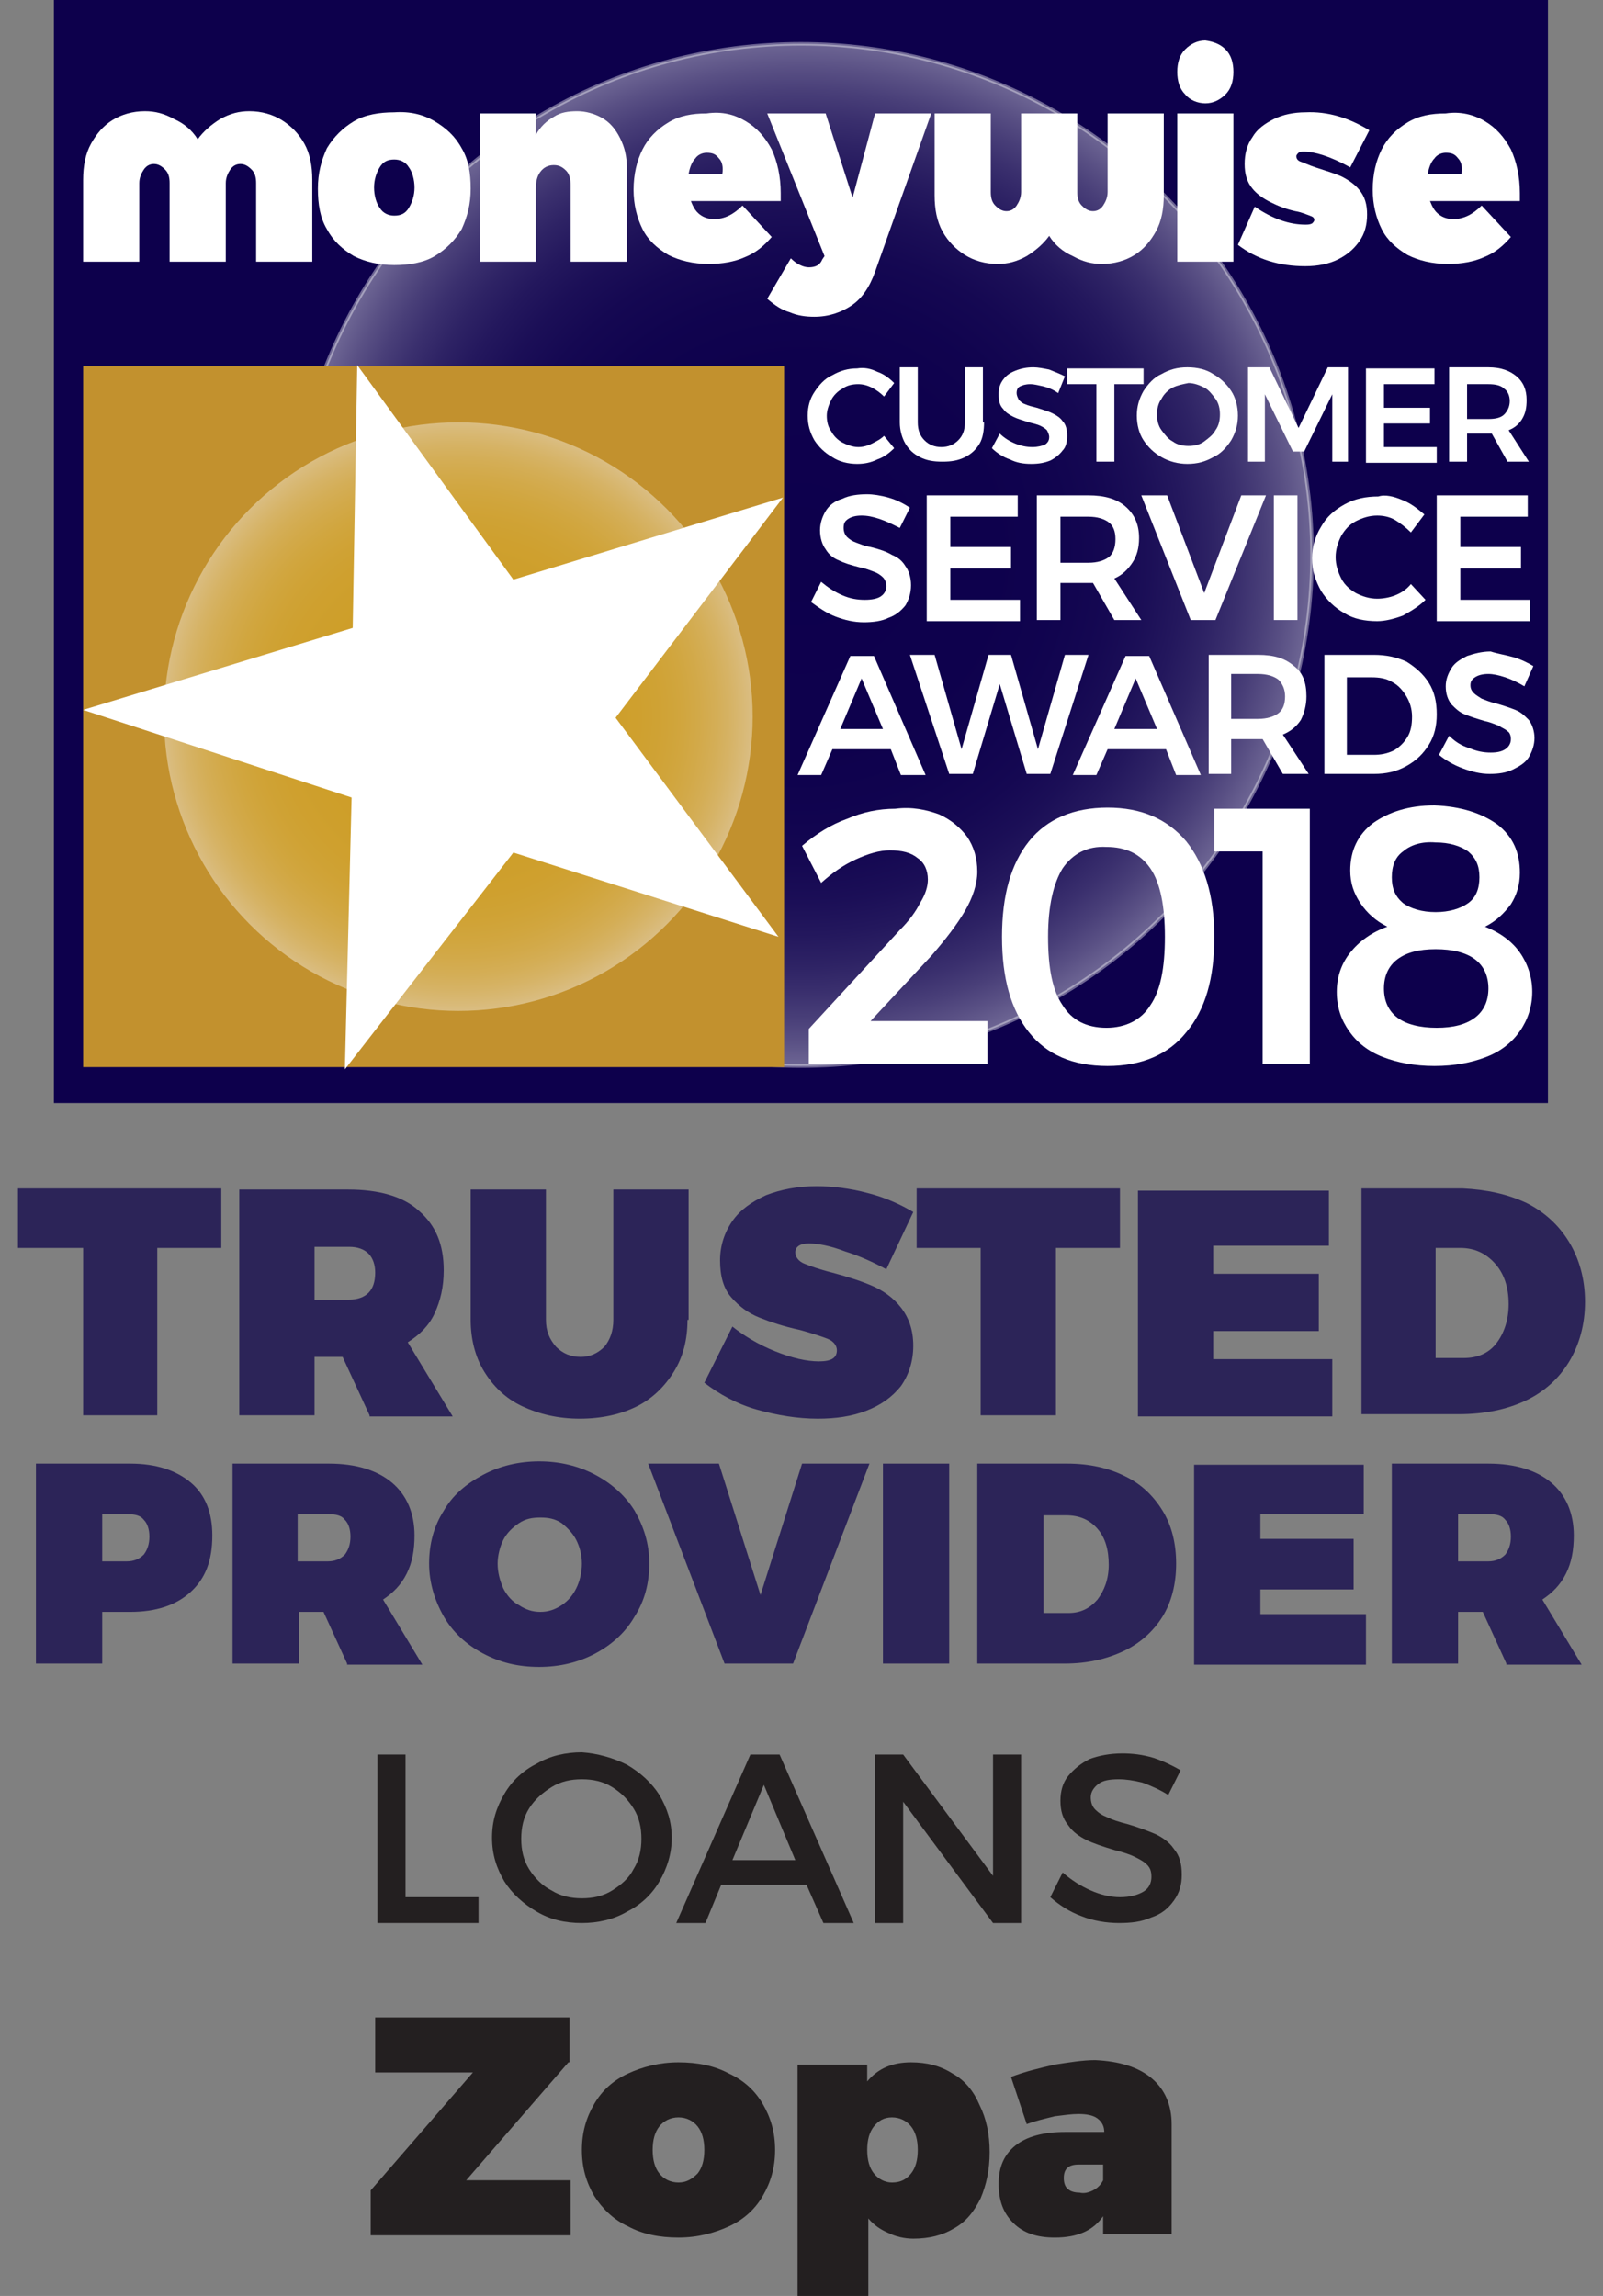 <?xml version="1.0" encoding="utf-8"?>
<svg xmlns="http://www.w3.org/2000/svg" xmlns:xlink="http://www.w3.org/1999/xlink" enable-background="new 0 0 142.7 204.4" height="204.4" viewBox="0 0 142.7 204.4" width="142.7">
  <rect x="0" y="0" width="142.7" height="204.4" fill="#808080" stroke="none"/>
  <linearGradient id="a">
    <stop offset="0" stop-color="#0d004c"/>
    <stop offset=".373" stop-color="#0f024d"/>
    <stop offset=".507" stop-color="#150952"/>
    <stop offset=".603" stop-color="#20145a"/>
    <stop offset=".68" stop-color="#302566"/>
    <stop offset=".746" stop-color="#453b76"/>
    <stop offset=".805" stop-color="#5f5789"/>
    <stop offset=".858" stop-color="#7e77a0"/>
    <stop offset=".907" stop-color="#a29dba"/>
    <stop offset=".952" stop-color="#cbc8d8"/>
    <stop offset=".993" stop-color="#f6f6f9"/>
    <stop offset="1" stop-color="#fff"/>
  </linearGradient>
  <radialGradient id="b" cx="71.343" cy="49.369" gradientUnits="userSpaceOnUse" r="45.513" xlink:href="#a"/>
  <radialGradient id="c" cx="71.343" cy="49.369" gradientUnits="userSpaceOnUse" r="45.668" xlink:href="#a"/>
  <radialGradient id="d" cx="40.763" cy="63.801" gradientUnits="userSpaceOnUse" r="26.204">
    <stop offset="0" stop-color="#e0b01b"/>
    <stop offset=".381" stop-color="#e0b11d"/>
    <stop offset=".518" stop-color="#e1b324"/>
    <stop offset=".616" stop-color="#e3b72f"/>
    <stop offset=".696" stop-color="#e5bd40"/>
    <stop offset=".763" stop-color="#e8c556"/>
    <stop offset=".823" stop-color="#ecce72"/>
    <stop offset=".878" stop-color="#f0d992"/>
    <stop offset=".928" stop-color="#f5e6b8"/>
    <stop offset=".972" stop-color="#fbf5e1"/>
    <stop offset="1" stop-color="#fff"/>
  </radialGradient>
  <path d="m50.6 183.6-9.1 10.5h9.3v4.9h-17.8v-4l9.1-10.5h-8.7v-4.9h17.3v4z" fill="#231f20"/>
  <path d="m64.9 184.6c1.3.6 2.3 1.5 3 2.7s1.1 2.5 1.1 4.1-.4 2.9-1.1 4.1-1.7 2.1-3 2.7-2.8 1-4.5 1-3.2-.3-4.5-1c-1.3-.6-2.3-1.6-3-2.7-.7-1.2-1.1-2.5-1.1-4.1s.4-2.9 1.1-4.1 1.7-2.1 3-2.7 2.8-1 4.5-1 3.2.3 4.5 1zm-6.2 4.7c-.4.5-.6 1.2-.6 2.1s.2 1.6.6 2.1 1 .8 1.7.8 1.2-.3 1.7-.8c.4-.5.6-1.2.6-2.1s-.2-1.6-.6-2.1-1-.8-1.7-.8-1.3.3-1.7.8z" fill="#231f20"/>
  <path d="m84.8 184.6c1.1.6 1.9 1.6 2.4 2.8.6 1.2.9 2.6.9 4.2s-.3 2.9-.8 4.1c-.6 1.2-1.3 2.1-2.4 2.7-1 .6-2.2.9-3.6.9-.8 0-1.6-.2-2.2-.5-.7-.3-1.3-.7-1.8-1.3v6.9h-6.3v-20.6h6.2v1.5c1-1.2 2.3-1.7 3.9-1.7 1.4 0 2.6.3 3.7 1zm-3.7 8.9c.4-.5.6-1.2.6-2.1s-.2-1.6-.6-2.1-1-.8-1.7-.8-1.2.3-1.6.8-.6 1.2-.6 2.1.2 1.6.6 2.1 1 .8 1.6.8c.8 0 1.3-.3 1.7-.8z" fill="#231f20"/>
  <path d="m102.5 185c1.2 1 1.8 2.4 1.8 4.1v9.8h-6.1v-1.6c-.9 1.3-2.3 1.9-4.3 1.9-1.6 0-2.8-.4-3.7-1.3s-1.3-2-1.3-3.5.5-2.6 1.5-3.4 2.5-1.2 4.4-1.2h3.5c0-.5-.2-.9-.6-1.2s-1-.4-1.7-.4c-.6 0-1.3.1-2.1.2-.8.2-1.7.4-2.5.7l-1.4-4.2c1.3-.5 2.6-.8 3.9-1.1 1.3-.2 2.5-.4 3.6-.4 2.1.1 3.8.6 5 1.6zm-5.2 10c.4-.2.7-.5.9-.9v-1.4h-2.2c-.9 0-1.3.4-1.3 1.2 0 .4.1.8.4 1 .2.2.6.3 1 .3.4.1.8 0 1.2-.2z" fill="#231f20"/>
  <path d="m36.1 168.9h6.5v2.3h-9v-15h2.5z" fill="#231f20"/>
  <path d="m55.8 157.1c1.2.7 2.2 1.6 2.9 2.7.7 1.2 1.1 2.4 1.1 3.8s-.4 2.7-1.1 3.9-1.7 2.1-2.9 2.7c-1.2.7-2.6 1-4 1-1.5 0-2.8-.3-4-1s-2.2-1.6-2.9-2.7c-.7-1.2-1.1-2.4-1.1-3.9s.4-2.7 1.1-3.9 1.7-2.1 2.9-2.7c1.2-.7 2.6-1 4-1 1.4.1 2.8.5 4 1.1zm-6.7 2c-.8.5-1.5 1.1-2 1.9s-.7 1.7-.7 2.7.2 1.9.7 2.7 1.2 1.5 2 1.9c.8.5 1.7.7 2.7.7s1.9-.2 2.7-.7 1.5-1.1 1.9-1.9c.5-.8.7-1.7.7-2.7s-.2-1.9-.7-2.7-1.1-1.4-1.9-1.9-1.7-.7-2.7-.7-1.9.2-2.7.7z" fill="#231f20"/>
  <path d="m71.8 167.8h-7.6l-1.4 3.4h-2.6l6.6-15h2.6l6.6 15h-2.7zm-1-2.2-2.8-6.7-2.8 6.7z" fill="#231f20"/>
  <path d="m90.9 171.2h-2.5l-8-10.8v10.8h-2.5v-15h2.5l8 10.8v-10.8h2.5z" fill="#231f20"/>
  <path d="m102.7 156.5c.9.3 1.7.7 2.4 1.1l-1.1 2.2c-.8-.5-1.5-.8-2.3-1.1-.8-.2-1.5-.3-2.1-.3-.8 0-1.4.1-1.8.4s-.7.7-.7 1.2c0 .4.1.8.4 1.1s.6.5 1.1.7c.4.2 1 .4 1.8.6 1 .3 1.8.6 2.5.9.6.3 1.2.7 1.6 1.3.5.6.7 1.3.7 2.3 0 .9-.2 1.6-.7 2.3s-1.1 1.2-2 1.5c-.9.4-1.8.5-2.9.5s-2.3-.2-3.3-.6c-1.1-.4-2-1-2.8-1.7l1.1-2.2c.8.7 1.6 1.2 2.5 1.6s1.8.6 2.6.6c.9 0 1.6-.2 2.1-.5s.7-.8.7-1.3-.1-.8-.4-1.1-.7-.5-1.1-.7-1-.4-1.8-.6c-1-.3-1.9-.6-2.5-.9s-1.2-.7-1.6-1.3c-.5-.6-.7-1.3-.7-2.2 0-.8.2-1.6.7-2.2s1.1-1.1 1.9-1.5c.8-.3 1.8-.5 2.9-.5.9 0 1.8.1 2.8.4z" fill="#231f20"/>
  <path d="m19.8 111.1h-5.8v14.9h-6.6v-14.9h-5.8v-5.3h18.1v5.3z" fill="#2c2458"/>
  <path d="m32.9 126-2.4-5.2h-2.5v5.2h-6.7v-20.1h9.7c2.7 0 4.9.6 6.3 1.9 1.5 1.3 2.2 3 2.2 5.3 0 1.5-.3 2.7-.8 3.8s-1.3 1.9-2.4 2.6l4 6.6h-7.4zm-4.9-10.3h3.1c.7 0 1.3-.2 1.7-.6s.6-1 .6-1.8c0-.7-.2-1.3-.6-1.7s-1-.6-1.7-.6h-3.1z" fill="#2c2458"/>
  <path d="m61.2 117.5c0 1.8-.4 3.3-1.2 4.6s-1.9 2.4-3.3 3.1-3.1 1.1-5.1 1.1c-1.9 0-3.6-.4-5.1-1.1s-2.6-1.8-3.4-3.1-1.2-2.9-1.2-4.6v-11.6h6.7v11.6c0 1 .3 1.7.9 2.4.6.6 1.3.9 2.2.9.8 0 1.5-.3 2.1-.9.5-.6.8-1.4.8-2.4v-11.6h6.7v11.6z" fill="#2c2458"/>
  <path d="m77.2 106.2c1.6.4 2.9 1 4.1 1.7l-2.4 5.1c-1.1-.6-2.4-1.2-3.7-1.6-1.3-.5-2.4-.7-3.2-.7s-1.2.3-1.2.8c0 .4.3.8.8 1s1.3.5 2.5.8c1.5.4 2.7.8 3.6 1.2s1.8 1 2.5 1.9 1.1 2 1.1 3.4-.4 2.6-1.1 3.6c-.8 1-1.8 1.7-3.1 2.2s-2.7.7-4.3.7c-1.8 0-3.6-.3-5.4-.8s-3.4-1.4-4.7-2.4l2.5-5c1 .8 2.3 1.6 3.8 2.2s2.8.9 3.9.9 1.6-.3 1.6-1c0-.4-.3-.8-.8-1s-1.4-.5-2.5-.8c-1.4-.3-2.6-.7-3.6-1.1s-1.8-1-2.5-1.8-1-1.9-1-3.3c0-1.3.4-2.5 1.1-3.5s1.7-1.7 3-2.3c1.3-.5 2.8-.8 4.5-.8 1.4 0 3 .2 4.5.6z" fill="#2c2458"/>
  <path d="m99.7 111.1h-5.7v14.9h-6.7v-14.9h-5.7v-5.3h18.1z" fill="#2c2458"/>
  <path d="m118.3 110.9h-10.3v2.5h9.4v5.1h-9.4v2.5h10.6v5.1h-17.3v-20.1h17z" fill="#2c2458"/>
  <path d="m135.9 107.1c1.6.8 2.9 2 3.8 3.5s1.4 3.3 1.4 5.3-.5 3.8-1.4 5.3-2.2 2.7-3.9 3.5-3.7 1.2-5.9 1.2h-8.7v-20.1h9c2.1.1 4 .5 5.7 1.3zm-8.1 4v9.8h2.5c1.2 0 2.2-.4 2.9-1.3s1.1-2.1 1.1-3.5c0-1.5-.4-2.7-1.2-3.6s-1.8-1.4-3.1-1.4z" fill="#2c2458"/>
  <path d="m17 132c1.3 1.1 1.9 2.7 1.9 4.7 0 2.2-.6 3.8-1.9 5s-3.1 1.8-5.4 1.8h-2.5v4.6h-5.9v-17.8h8.4c2.3 0 4.1.6 5.4 1.7zm-7.9 2.8v4.2h2.2c.6 0 1.1-.2 1.5-.6.3-.4.5-.9.5-1.6s-.2-1.2-.5-1.5c-.3-.4-.8-.5-1.5-.5z" fill="#2c2458"/>
  <path d="m30.9 148.1-2.1-4.6h-2.2v4.6h-5.9v-17.8h8.6c2.4 0 4.3.6 5.6 1.7s2 2.7 2 4.7c0 1.3-.2 2.4-.7 3.4s-1.2 1.7-2.1 2.3l3.5 5.8h-6.7zm-4.4-9.1h2.7c.6 0 1.1-.2 1.5-.6.3-.4.5-.9.5-1.6s-.2-1.2-.5-1.5c-.3-.4-.8-.5-1.5-.5h-2.7z" fill="#2c2458"/>
  <path d="m53 131.3c1.5.8 2.7 1.9 3.5 3.2.8 1.4 1.3 2.9 1.3 4.7 0 1.7-.4 3.3-1.3 4.7-.8 1.4-2 2.5-3.5 3.3s-3.2 1.2-5 1.2c-1.9 0-3.5-.4-5-1.2s-2.7-1.9-3.5-3.3-1.3-3-1.3-4.7.4-3.3 1.3-4.7c.8-1.4 2-2.4 3.5-3.2s3.2-1.2 5-1.2 3.5.4 5 1.2zm-6.8 4.3c-.6.4-1.1.9-1.4 1.5s-.5 1.4-.5 2.1c0 .8.2 1.5.5 2.2.3.6.8 1.2 1.4 1.5.6.4 1.2.6 1.9.6s1.3-.2 1.9-.6 1-.9 1.3-1.5.5-1.4.5-2.2-.2-1.5-.5-2.1-.8-1.1-1.3-1.5c-.6-.4-1.2-.5-1.9-.5s-1.3.1-1.9.5z" fill="#2c2458"/>
  <path d="m70.6 148.1h-6.1l-6.8-17.8h6.3l3.7 11.7 3.7-11.7h6z" fill="#2c2458"/>
  <path d="m84.5 148.1h-5.9v-17.8h5.9z" fill="#2c2458"/>
  <path d="m100.1 131.4c1.5.7 2.6 1.8 3.4 3.1s1.2 2.9 1.2 4.7-.4 3.4-1.2 4.7-2 2.4-3.5 3.1-3.2 1.1-5.2 1.1h-7.8v-17.8h8c2 0 3.7.4 5.1 1.1zm-7.2 3.5v8.7h2.2c1.1 0 1.9-.4 2.6-1.2.6-.8 1-1.8 1-3.1s-.3-2.4-1-3.2-1.6-1.2-2.8-1.2z" fill="#2c2458"/>
  <path d="m121.4 134.8h-9.2v2.2h8.3v4.5h-8.3v2.2h9.4v4.5h-15.3v-17.8h15.1z" fill="#2c2458"/>
  <path d="m134.1 148.1-2.1-4.6h-2.2v4.6h-5.9v-17.8h8.6c2.4 0 4.3.6 5.6 1.7s2 2.7 2 4.7c0 1.3-.2 2.4-.7 3.4s-1.2 1.7-2.1 2.3l3.5 5.8h-6.7zm-4.3-9.1h2.7c.6 0 1.1-.2 1.5-.6.3-.4.5-.9.5-1.6s-.2-1.2-.5-1.5c-.3-.4-.8-.5-1.5-.5h-2.7z" fill="#2c2458"/>
  <path d="m4.8 0h133v98.2h-133z" fill="#0d004c"/>
  <circle cx="71.3" cy="49.4" fill="url(#b)" opacity=".4" r="45.5" stroke="url(#c)" stroke-miterlimit="10" stroke-width=".318"/>
  <path d="m38.7 10.8c1 .6 1.8 1.3 2.4 2.4.6 1 .8 2.2.8 3.6s-.3 2.5-.8 3.6c-.6 1-1.4 1.8-2.4 2.4s-2.3.8-3.6.8c-1.4 0-2.6-.3-3.6-.8-1-.6-1.8-1.3-2.4-2.4-.6-1-.8-2.2-.8-3.6s.3-2.5.8-3.6c.6-1 1.4-1.8 2.4-2.4s2.3-.8 3.6-.8c1.4-.1 2.6.2 3.6.8zm-4.9 4.1c-.3.5-.5 1.1-.5 1.8s.2 1.4.5 1.8c.3.5.8.7 1.3.7.6 0 1-.2 1.3-.7s.5-1.1.5-1.8-.2-1.4-.5-1.8c-.3-.5-.8-.7-1.3-.7-.6 0-1 .2-1.3.7z" fill="#fff"/>
  <path d="m53.6 10.5c.7.4 1.2 1 1.6 1.8s.6 1.6.6 2.6v8.4h-5v-6.8c0-.5-.1-1-.4-1.3s-.6-.5-1.1-.5-.9.2-1.2.6-.4.9-.4 1.5v6.5h-5v-13.2h5v1.9c.4-.7.9-1.2 1.6-1.6.6-.4 1.3-.5 2.1-.5.7 0 1.5.2 2.2.6z" fill="#fff"/>
  <path d="m66.4 10.8c1 .6 1.7 1.4 2.3 2.5.5 1.1.8 2.4.8 3.9v.7h-8c.2.5.4.9.8 1.2s.8.4 1.3.4c.9 0 1.7-.4 2.5-1.2l2.6 2.8c-.7.8-1.4 1.4-2.4 1.8-.9.4-2 .6-3.2.6-1.4 0-2.6-.3-3.6-.8-1-.6-1.8-1.3-2.3-2.3s-.8-2.2-.8-3.5c0-1.4.3-2.6.8-3.6s1.3-1.8 2.3-2.4 2.1-.8 3.4-.8c1.4-.2 2.5.1 3.5.7zm-2.4 3.3c-.3-.4-.6-.5-1.1-.5-.4 0-.8.2-1 .5-.3.3-.5.8-.6 1.4h3c.1-.6 0-1.1-.3-1.4z" fill="#fff"/>
  <path d="m77.9 24.2c-.5 1.4-1.2 2.4-2.1 3s-2 1-3.3 1c-.8 0-1.5-.1-2.2-.4-.7-.2-1.3-.6-2-1.2l2.1-3.6c.5.5 1.1.8 1.6.8.6 0 1-.2 1.2-.7l.2-.3-5.1-12.7h5.2l2.4 7.5 2-7.5h5z" fill="#fff"/>
  <path d="m103.6 17.4c0 1.2-.2 2.3-.7 3.2s-1.1 1.6-1.9 2.1-1.8.8-2.9.8c-.9 0-1.7-.2-2.6-.7-.9-.4-1.6-1-2.1-1.8-.5.7-1.2 1.3-2 1.8-.9.5-1.7.7-2.6.7-1.1 0-2.1-.3-2.9-.8s-1.5-1.2-2-2.1-.7-2-.7-3.2v-7.3h5v7c0 .5.1.9.4 1.2s.6.5 1 .5.7-.2.9-.5.4-.7.4-1.2v-7h5v7c0 .5.1.9.4 1.2s.6.5 1 .5.7-.2.9-.5.4-.7.4-1.2v-7h5z" fill="#fff"/>
  <path d="m109.1 4.4c.5.5.7 1.2.7 2s-.2 1.5-.7 2-1.1.8-1.8.8-1.4-.3-1.8-.8c-.5-.5-.7-1.2-.7-2s.2-1.5.7-2 1.1-.8 1.8-.8c.7.1 1.3.3 1.8.8zm.7 18.9h-5v-13.2h5z" fill="#fff"/>
  <path d="m121.9 11.6-1.7 3.3c-1.8-1-3.2-1.4-4.1-1.4-.2 0-.4 0-.5.1s-.2.2-.2.3c0 .2.1.4.4.5s.7.3 1.3.5c.9.3 1.6.5 2.3.8.6.3 1.2.7 1.6 1.2.5.6.7 1.3.7 2.2s-.2 1.7-.7 2.4-1.1 1.2-1.9 1.6-1.8.6-2.9.6c-2.3 0-4.3-.6-6-1.9l1.5-3.4c1.6 1.1 3.1 1.6 4.5 1.6.2 0 .4 0 .6-.1.1-.1.2-.2.2-.3 0-.2-.1-.3-.4-.4s-.7-.3-1.3-.4c-.9-.2-1.6-.5-2.2-.8s-1.2-.7-1.6-1.2c-.5-.6-.7-1.3-.7-2.2s.2-1.7.7-2.4c.4-.7 1.1-1.2 1.9-1.6s1.8-.6 2.8-.6c2-.1 3.9.5 5.7 1.6z" fill="#fff"/>
  <path d="m132.2 10.8c1 .6 1.7 1.4 2.3 2.5.5 1.1.8 2.4.8 3.9v.7h-8c.2.5.4.9.8 1.2s.8.4 1.3.4c.9 0 1.7-.4 2.5-1.2l2.6 2.8c-.7.8-1.4 1.4-2.4 1.8-.9.4-2 .6-3.2.6-1.4 0-2.6-.3-3.6-.8-1-.6-1.8-1.3-2.3-2.3s-.8-2.2-.8-3.5c0-1.4.3-2.6.8-3.6s1.3-1.8 2.3-2.4 2.1-.8 3.4-.8c1.3-.2 2.5.1 3.5.7zm-2.4 3.3c-.3-.4-.6-.5-1.1-.5-.4 0-.8.2-1 .5-.3.3-.5.8-.6 1.4h3c.1-.6 0-1.1-.3-1.4z" fill="#fff"/>
  <path d="m7.4 16c0-1.2.2-2.3.7-3.2s1.1-1.6 1.9-2.1 1.8-.8 2.9-.8c.9 0 1.7.2 2.6.7.9.4 1.6 1 2.1 1.8.5-.7 1.2-1.3 2-1.8.9-.5 1.7-.7 2.6-.7 1.1 0 2.1.3 2.9.8s1.5 1.2 2 2.1.7 2 .7 3.2v7.3h-5v-7c0-.5-.1-.9-.4-1.2s-.6-.5-1-.5-.7.2-.9.5-.4.7-.4 1.2v7h-5v-7c0-.5-.1-.9-.4-1.2s-.6-.5-1-.5-.7.2-.9.5-.4.7-.4 1.2v7h-5z" fill="#fff"/>
  <path d="m7.4 32.6h62.4v62.4h-62.4z" fill="#c2912e"/>
  <circle cx="40.8" cy="63.8" fill="url(#d)" opacity=".4" r="26.2"/>
  <g fill="#fff">
    <path d="m45.7 51.6 24-7.3-14.9 19.6 14.5 19.5-23.6-7.5-15 19.3.6-24.2-23.9-7.8 24-7.3.4-23.4z"/>
    <path d="m78.1 33.1c.6.2 1.1.6 1.5 1l-.9 1.2c-.3-.3-.7-.6-1.1-.8s-.8-.3-1.2-.3c-.5 0-1 .1-1.4.4-.4.2-.8.6-1 1s-.4.9-.4 1.4.1 1 .4 1.4c.2.4.6.8 1 1s.9.4 1.4.4c.4 0 .8-.1 1.2-.3s.8-.4 1.1-.7l.9 1.1c-.4.4-.9.8-1.5 1-.6.3-1.2.4-1.8.4-.8 0-1.6-.2-2.2-.6-.7-.4-1.2-.9-1.6-1.5-.4-.7-.6-1.4-.6-2.2s.2-1.5.6-2.1.9-1.2 1.6-1.5c.7-.4 1.4-.6 2.2-.6.6-.1 1.2 0 1.8.3z"/>
    <path d="m87.6 37.6c0 .7-.1 1.4-.4 1.9s-.7.9-1.3 1.2-1.2.4-2 .4-1.4-.1-2-.4-1-.7-1.3-1.2-.5-1.2-.5-1.9v-4.9h1.6v4.9c0 .7.2 1.2.6 1.6s.9.6 1.5.6 1.1-.2 1.5-.6.6-.9.6-1.6v-4.9h1.6v4.9z"/>
    <path d="m93.4 32.9c.5.2 1 .4 1.4.6l-.6 1.5c-.4-.3-.9-.5-1.3-.6-.5-.1-.8-.2-1.2-.2s-.7.1-.9.2-.3.3-.3.6c0 .2.1.4.2.6.2.2.3.3.6.4.2.1.6.2 1 .3.6.2 1 .3 1.4.5s.7.4.9.7c.3.3.4.8.4 1.3s-.1 1-.4 1.3c-.3.4-.7.7-1.1.9-.5.2-1 .3-1.7.3s-1.3-.1-1.9-.4c-.6-.2-1.2-.6-1.6-1l.7-1.3c.4.4.9.7 1.4.9s1 .3 1.5.3.8-.1 1.1-.2c.3-.2.4-.4.4-.7 0-.2-.1-.4-.2-.6-.2-.2-.4-.3-.6-.4s-.6-.2-1-.3c-.6-.2-1-.3-1.4-.5s-.7-.4-.9-.7c-.3-.3-.4-.7-.4-1.3 0-.5.1-.9.4-1.3s.6-.6 1.1-.8 1-.3 1.6-.3c.4 0 .9.1 1.4.2z"/>
    <path d="m101.8 34.2h-2.6v6.9h-1.6v-6.9h-2.6v-1.4h6.8z"/>
    <path d="m108 33.3c.7.4 1.2.9 1.6 1.5s.6 1.4.6 2.2-.2 1.5-.6 2.2c-.4.6-.9 1.2-1.6 1.5-.7.4-1.4.6-2.3.6-.8 0-1.6-.2-2.3-.6s-1.2-.9-1.6-1.5-.6-1.4-.6-2.2.2-1.5.6-2.2c.4-.6.9-1.2 1.6-1.5.7-.4 1.4-.6 2.3-.6s1.7.2 2.3.6zm-3.6 1.2c-.4.2-.8.6-1 1-.3.4-.4.9-.4 1.4s.1 1 .4 1.4.6.8 1 1c.4.3.9.4 1.4.4s1-.1 1.4-.4.8-.6 1-1c.3-.4.4-.9.4-1.4s-.1-1-.4-1.4-.6-.8-1-1-.9-.4-1.4-.4c-.5.1-1 .2-1.4.4z"/>
    <path d="m120.1 41.1h-1.5v-6l-2.5 5.1h-1l-2.5-5.1v6h-1.5v-8.4h1.9l2.6 5.4 2.6-5.4h1.8v8.4z"/>
    <path d="m127.7 34.2h-4.5v2.1h4.1v1.4h-4.1v2.1h4.7v1.4h-6.3v-8.4h6.1z"/>
    <path d="m134.2 41.1-1.4-2.5h-.3-1.9v2.5h-1.6v-8.4h3.5c1.1 0 1.9.3 2.5.8s.9 1.2.9 2.1c0 .7-.1 1.2-.4 1.7s-.7.8-1.2 1l1.8 2.8zm-1.7-3.8c.6 0 1.1-.1 1.4-.4s.5-.7.5-1.2-.2-.9-.5-1.1c-.3-.3-.8-.4-1.4-.4h-1.9v3.1z"/>
    <path d="m79.1 44.3c.7.2 1.3.5 1.9.9l-.9 1.8c-.6-.3-1.2-.6-1.8-.8s-1.1-.3-1.6-.3-.9.1-1.2.3-.4.4-.4.8c0 .3.1.6.3.8s.5.4.8.5.7.3 1.3.4c.8.2 1.4.4 1.9.7.5.2.9.5 1.2 1 .3.4.5 1 .5 1.7s-.2 1.3-.5 1.8c-.4.5-.9.9-1.5 1.1-.6.3-1.4.4-2.2.4-.9 0-1.7-.2-2.5-.5s-1.5-.8-2.2-1.3l.9-1.8c.6.5 1.2.9 1.9 1.2s1.3.4 2 .4c.6 0 1.1-.1 1.4-.3s.5-.5.5-.9c0-.3-.1-.6-.3-.8s-.5-.4-.8-.5-.7-.3-1.3-.4c-.8-.2-1.4-.4-1.8-.6-.5-.2-.9-.5-1.2-1-.3-.4-.5-1-.5-1.7 0-.6.2-1.2.5-1.7s.8-.9 1.5-1.1c.6-.3 1.4-.4 2.2-.4.5 0 1.2.1 1.9.3z"/>
    <path d="m90.6 46h-6v2.7h5.4v1.9h-5.4v2.8h6.2v1.9h-8.3v-11.2h8.1z"/>
    <path d="m99.2 55.2-1.9-3.3h-.4-2.5v3.3h-2.1v-11.1h4.6c1.4 0 2.5.3 3.3 1s1.2 1.6 1.2 2.8c0 .9-.2 1.6-.6 2.2s-.9 1.1-1.6 1.4l2.4 3.7zm-2.3-5.1c.8 0 1.4-.2 1.8-.5s.6-.9.6-1.6-.2-1.2-.6-1.5-1-.5-1.8-.5h-2.5v4.1z"/>
    <path d="m108.2 55.2h-2.2l-4.4-11.1h2.3l3.3 8.7 3.3-8.7h2.2z"/>
    <path d="m115.5 55.2h-2.1v-11.1h2.1z"/>
    <path d="m124.8 44.5c.8.3 1.4.8 2 1.3l-1.2 1.6c-.4-.4-.9-.8-1.4-1.1s-1.1-.4-1.6-.4c-.7 0-1.3.2-1.9.5s-1 .8-1.3 1.3c-.3.6-.5 1.2-.5 1.9s.2 1.3.5 1.9.8 1 1.3 1.3c.6.3 1.2.5 1.9.5.5 0 1.1-.1 1.6-.3s1-.5 1.4-1l1.3 1.4c-.6.6-1.3 1-2 1.4-.8.3-1.6.5-2.3.5-1.1 0-2.1-.2-2.9-.7-.9-.5-1.6-1.2-2.1-2-.5-.9-.8-1.8-.8-2.9 0-1 .3-2 .8-2.8.5-.9 1.2-1.5 2.1-2s1.9-.7 3-.7c.6-.2 1.4 0 2.1.3z"/>
    <path d="m136 46h-6v2.7h5.4v1.9h-5.4v2.8h6.2v1.9h-8.3v-11.2h8.1z"/>
    <path d="m79.3 66.7h-5.2l-1 2.3h-2.1l4.7-10.6h2.1l4.6 10.6h-2.2zm-.7-1.8-1.9-4.5-1.9 4.5z"/>
    <path d="m93.5 68.9h-2.1l-2.4-8-2.4 8h-2.1l-3.5-10.6h2.2l2.4 8.4 2.4-8.4h2l2.4 8.4 2.4-8.4h2.1z"/>
    <path d="m103.8 66.7h-5.2l-1 2.3h-2.1l4.7-10.6h2.1l4.6 10.6h-2.2zm-.8-1.8-1.9-4.5-1.9 4.5z"/>
    <path d="m114.2 68.9-1.8-3.1h-.4-2.4v3.1h-2v-10.6h4.4c1.4 0 2.4.3 3.2 1 .8.6 1.1 1.5 1.1 2.7 0 .8-.2 1.5-.5 2.1-.4.6-.9 1-1.6 1.3l2.3 3.5zm-2.2-4.9c.8 0 1.4-.2 1.8-.5s.6-.8.6-1.5c0-.6-.2-1.1-.6-1.5-.4-.3-1-.5-1.8-.5h-2.4v4z"/>
    <path d="m125.2 58.9c.8.5 1.5 1.1 2 1.9s.7 1.7.7 2.8c0 1-.2 1.9-.7 2.7s-1.1 1.4-2 1.9-1.8.7-2.9.7h-4.4v-10.6h4.4c1.1 0 2 .2 2.9.6zm-5.3 1.2v7.1h2.4c.6 0 1.2-.1 1.8-.4.5-.3.9-.7 1.2-1.2s.4-1.1.4-1.8-.2-1.3-.5-1.8-.7-1-1.3-1.3c-.5-.3-1.1-.4-1.8-.4h-2.2z"/>
    <path d="m134.7 58.5c.7.2 1.3.5 1.8.8l-.8 1.8c-.5-.3-1.1-.6-1.7-.8s-1.1-.3-1.5-.3c-.5 0-.9.1-1.2.3s-.4.4-.4.7.1.5.3.7.4.3.7.5c.3.1.7.3 1.2.4.7.2 1.3.4 1.8.6s.8.5 1.2.9c.3.4.5 1 .5 1.6s-.2 1.2-.5 1.7-.8.8-1.4 1.1-1.3.4-2.1.4-1.6-.2-2.4-.5-1.5-.7-2.1-1.2l.9-1.7c.5.5 1.1.9 1.8 1.1.7.3 1.3.4 1.9.4s1-.1 1.3-.3.5-.5.5-.9c0-.3-.1-.6-.3-.7-.2-.2-.5-.3-.8-.5-.3-.1-.7-.3-1.2-.4-.7-.2-1.3-.4-1.8-.6s-.8-.5-1.2-.9c-.3-.4-.5-.9-.5-1.6 0-.6.2-1.1.5-1.6s.8-.8 1.4-1.1c.6-.2 1.3-.4 2.1-.4.6.2 1.3.3 2 .5z"/>
    <path d="m83.6 72.5c1.1.5 1.9 1.2 2.5 2 .6.9.9 1.9.9 3.1 0 1.1-.4 2.3-1.1 3.5s-1.7 2.5-3 4l-5.4 5.8h10.4v3.8h-15.9v-3.1l8.1-8.8c.8-.8 1.4-1.6 1.8-2.4.5-.8.7-1.5.7-2.1 0-.8-.3-1.5-.9-1.9-.6-.5-1.4-.7-2.5-.7-.9 0-1.9.3-3 .8s-2.1 1.2-3.1 2.1l-1.7-3.3c1.3-1.1 2.6-1.9 4-2.4 1.4-.6 2.8-.9 4.3-.9 1.5-.2 2.8.1 3.9.5z"/>
    <path d="m105.6 74.9c1.6 2 2.5 4.8 2.5 8.5s-.8 6.5-2.5 8.5c-1.6 2-4 3-7 3-3.1 0-5.4-1-7-3s-2.4-4.8-2.4-8.5.8-6.5 2.4-8.5 4-3 7-3 5.3 1 7 3zm-11 2.4c-.8 1.3-1.3 3.3-1.3 6.1s.4 4.8 1.3 6.1c.8 1.3 2.1 2 3.9 2 1.7 0 3.1-.7 3.9-2 .9-1.3 1.3-3.3 1.3-6.1 0-2.7-.4-4.8-1.3-6.1s-2.2-1.9-3.9-1.9c-1.7-.1-3 .6-3.9 1.9z"/>
    <path d="m116.7 94.7h-4.3v-18.9h-4.3v-3.8h8.5v22.7z"/>
    <path d="m133.3 73.4c1.4 1.1 2 2.5 2 4.3 0 1.1-.3 2-.8 2.8-.6.8-1.3 1.5-2.3 2 1.3.5 2.4 1.3 3.1 2.3s1.1 2.2 1.1 3.5-.4 2.5-1.1 3.5-1.7 1.8-3 2.3-2.8.8-4.6.8-3.3-.3-4.6-.8-2.3-1.3-3-2.3-1.1-2.1-1.1-3.5c0-1.3.4-2.5 1.2-3.5s1.9-1.8 3.3-2.3c-1-.5-1.8-1.2-2.4-2.1s-.9-1.8-.9-2.9c0-1.8.7-3.2 2-4.2 1.4-1 3.2-1.6 5.5-1.6 2.4.1 4.2.7 5.6 1.7zm-8.9 12c-.8.6-1.2 1.5-1.2 2.6s.4 2 1.2 2.6 2 .9 3.5.9 2.6-.3 3.4-.9 1.2-1.5 1.2-2.6-.4-2-1.2-2.6-2-.9-3.5-.9-2.6.3-3.4.9zm.5-9.6c-.7.5-1 1.3-1 2.3s.3 1.7 1 2.3c.7.5 1.7.8 2.9.8s2.2-.3 2.9-.8 1-1.3 1-2.3-.3-1.7-1-2.3c-.7-.5-1.7-.8-2.9-.8-1.2-.1-2.2.2-2.9.8z"/>
  </g>
</svg>